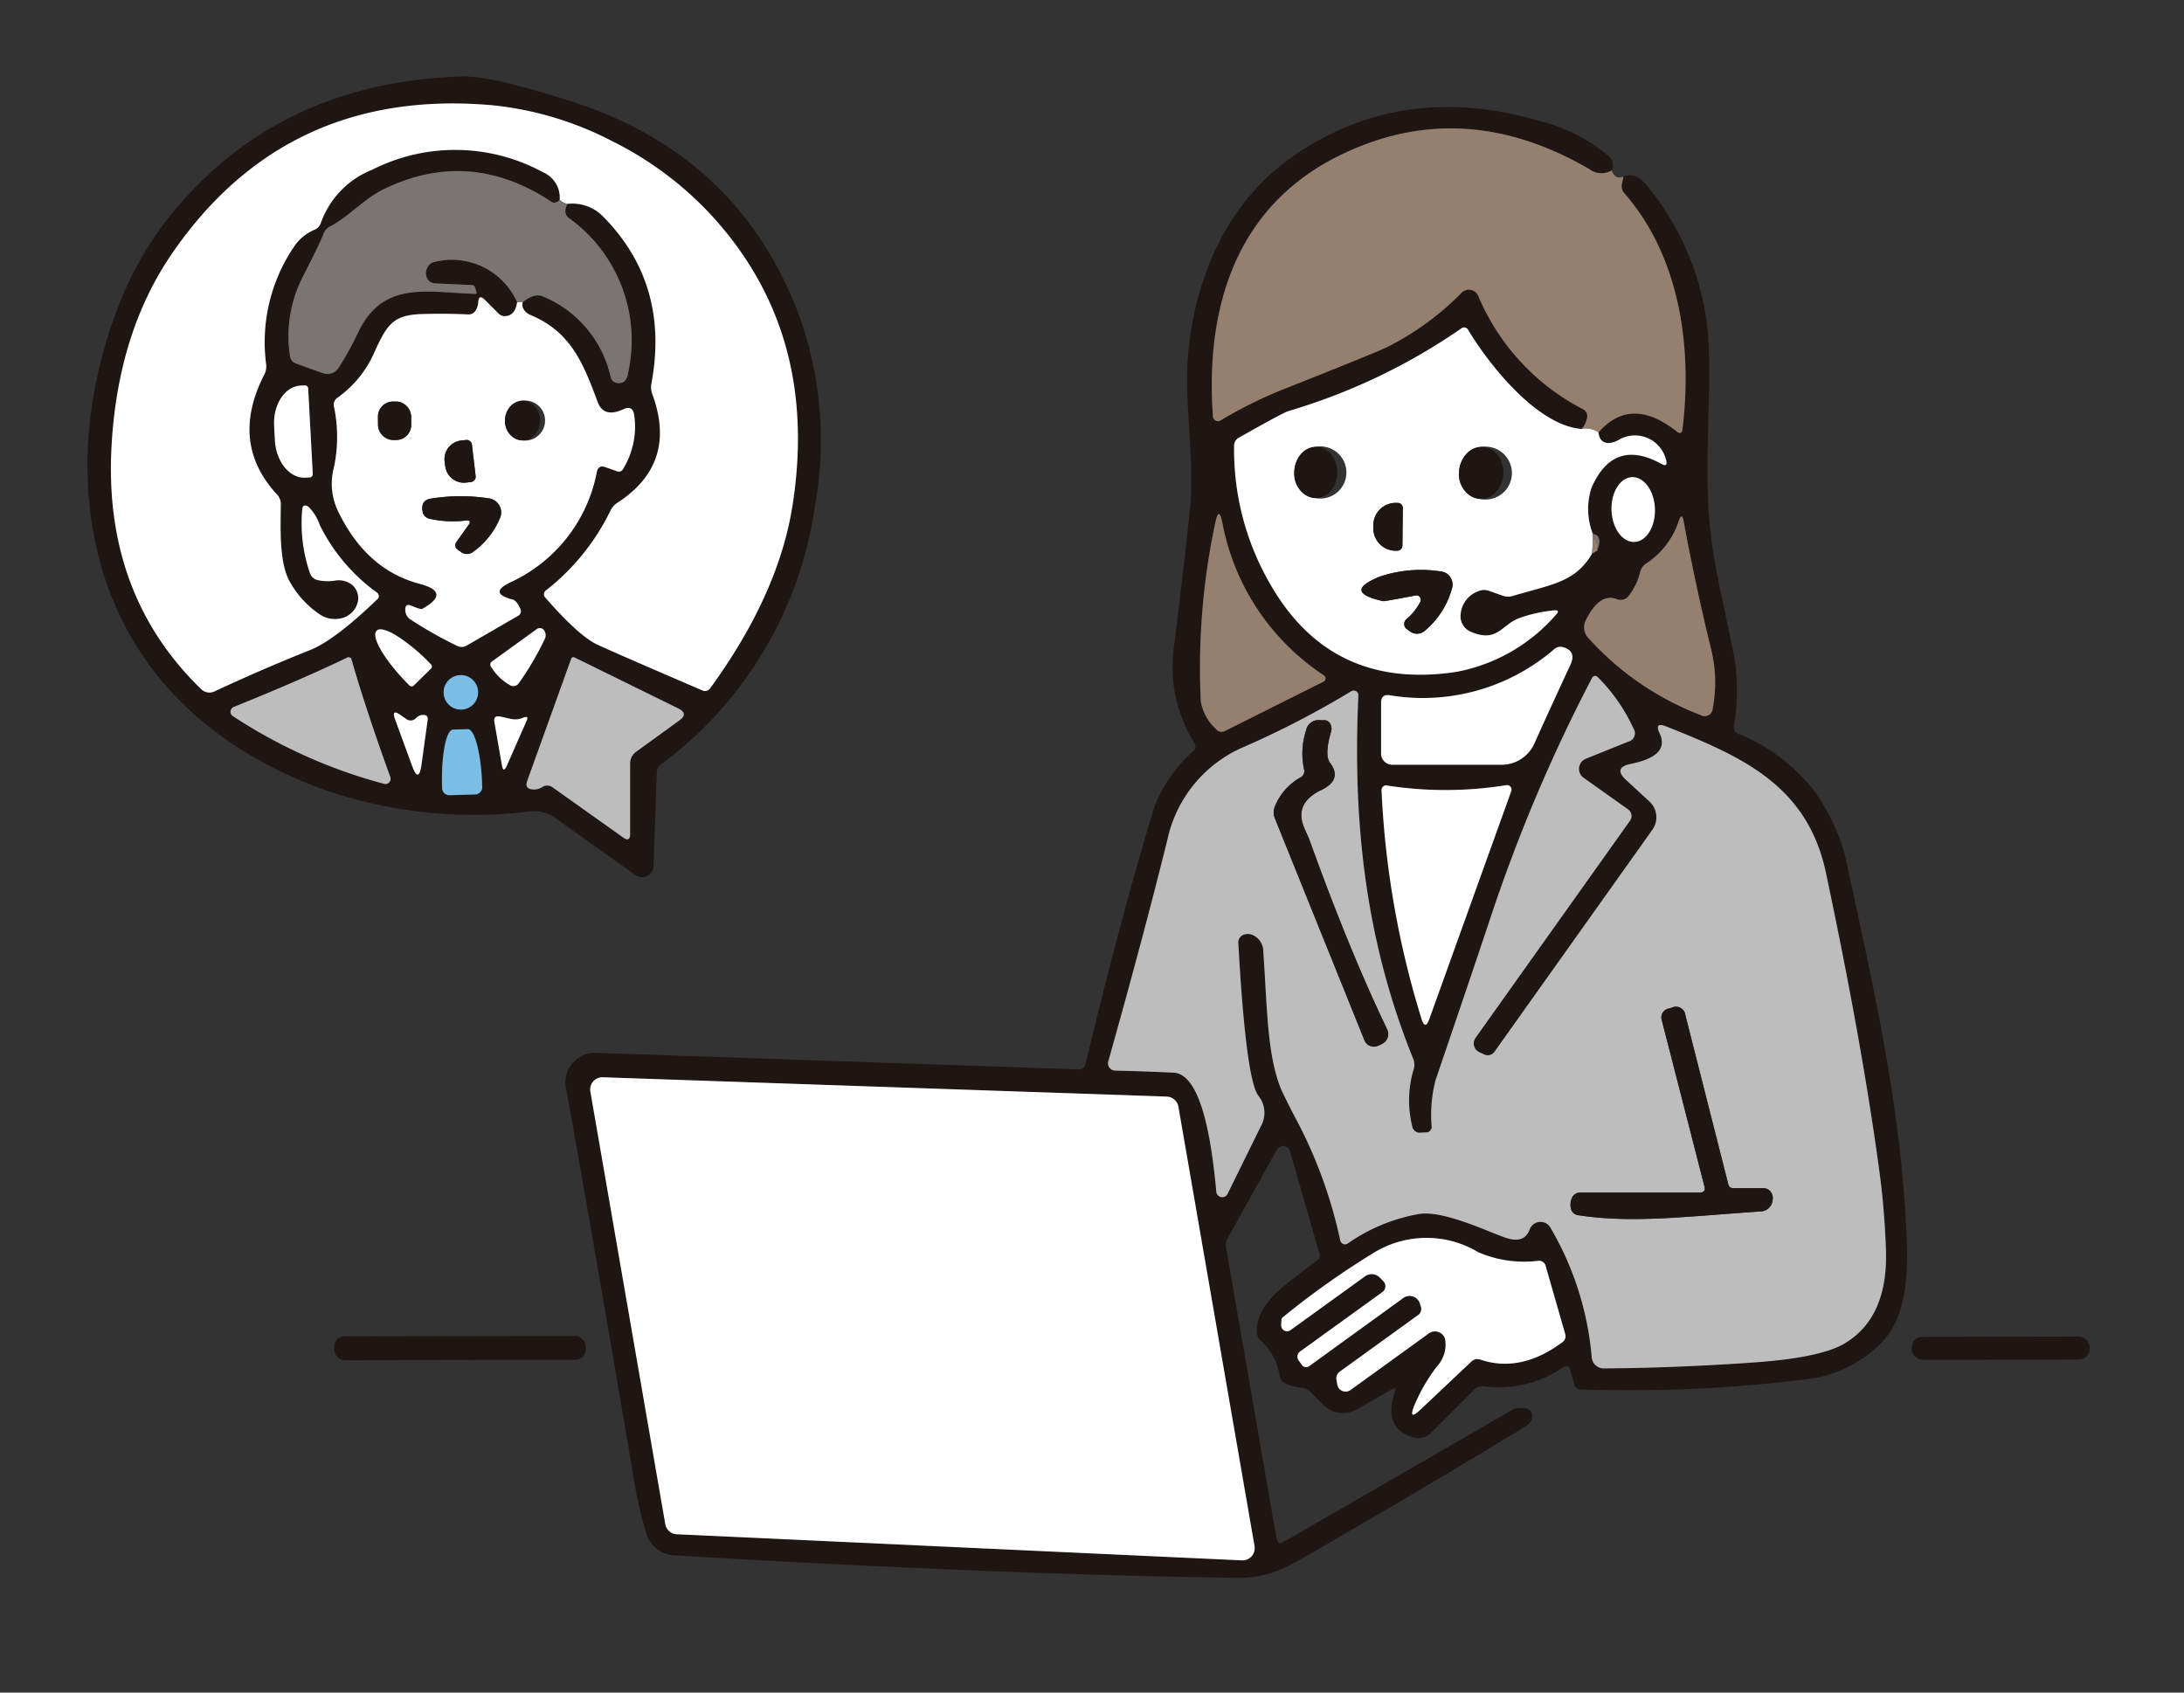 <svg xmlns="http://www.w3.org/2000/svg" width="200" height="155" viewBox="0 0 200 155">
  <rect x="0" y="0" width="200" height="155" fill="#333333" stroke="none"/>
  <g id="グループ_4910" data-name="グループ 4910" transform="translate(-3942 -1003)">
    <rect id="長方形_383" data-name="長方形 383" width="200" height="155" transform="translate(3942 1003)" fill="none"/>
    <g id="グループ_4907" data-name="グループ 4907" transform="translate(3228.913 -1607.877)">
      <path id="パス_576" data-name="パス 576" d="M497.23,108.64l-.3,8.55a1.05,1.05,0,0,1-1.66.82l-7.37-5.25a3.255,3.255,0,0,0-2.2-.58,42.129,42.129,0,0,1-18.7-1.9c-13.83-4.92-22.1-15.48-21.91-30.51a41.1,41.1,0,0,1,2.4-12.65,31.427,31.427,0,0,1,6.38-10.91q9.67-10.83,25.48-11.33,2.72-.09,10.26,2.35Q504.35,52,509.97,65.99a33.531,33.531,0,0,1,1.74,18.25,35.631,35.631,0,0,1-14.08,23.63A.939.939,0,0,0,497.23,108.64Zm-8.89-52.45q-.44.38-.73.18-7.5-4.98-15.36-1.18c-1.83.88-3.3,2.6-4.94,3.42a1.24,1.24,0,0,0-.61.71q-.22.65-1.92,3.97a11.931,11.931,0,0,0-1.14,7.17.817.817,0,0,0,.57.71l2.46.89a1.2,1.2,0,0,0,1.4-.47,26.121,26.121,0,0,0,1.8-3.24c2.31-4.86,6.39-3.68,10.74-3.56q.15.01.11-.14l-.13-.45a.3.3,0,0,0-.28-.22l-3.35-.15a.838.838,0,0,1-.8-.58,1.036,1.036,0,0,1,.06-.86.917.917,0,0,1,.72-.54,6.54,6.54,0,0,1,7.5,3.7q-.16,1.18-1.01,1.27a.818.818,0,0,1-.71-.25l-1.24-1.24q-.55-.55-.6.23a1.58,1.58,0,0,1-.2.69.759.759,0,0,1-.76.42q-1.79-.09-3.99-.04c-2.84.05-3.38.93-4.53,3.45a10.047,10.047,0,0,1-3.38,4.2.774.774,0,0,0-.35.83,13.465,13.465,0,0,1-.01,5.6,5.771,5.771,0,0,0,.38,3.97q2.58,5.37,7.47,6.66,2.96.78.24,2.3-.13.07-1.04-.31-.47-.2-.51.31a1.107,1.107,0,0,0,.04.36.97.97,0,0,0,.43.6A37.893,37.893,0,0,0,478.9,97a.933.933,0,0,0,.95-.02l4.63-2.68a.5.5,0,0,0,.23-.73q-.32-.69-.68-.79-2.23-.57-.28-1.54a14,14,0,0,0,7.99-10.13q.14-.69.79-.45l1.05.37a.424.424,0,0,0,.56-.2,7.358,7.358,0,0,0,1.02-4.95q-.14-.92-.98-.53-1.8.84-2.36-.65c-1.32-3.56-2.46-6.44-6.16-7.98a1.227,1.227,0,0,1-.59-.48.771.771,0,0,1-.11-.69q1.07-.86,1.83-.53a10.437,10.437,0,0,1,6.22,7.39.7.7,0,0,0,.66.55.911.911,0,0,0,.53-.11,1.12,1.12,0,0,0,.4-.79,13.79,13.79,0,0,0-5.42-14.22q-.57-.45-.13-1.29a3.906,3.906,0,0,1,3.25,1.14q6.14,6.19,4.44,15.32a1.8,1.8,0,0,0,.08.95q2.35,6.36-3.18,9.95a1.8,1.8,0,0,0-.65.73,20.819,20.819,0,0,1-5.86,7.27.444.444,0,0,0-.07.73q3.07,3.52,4.79,4.3,2.79,1.26,9.53,4.15a.572.572,0,0,0,.76-.21q6.24-8.58,7.52-16.71,2.5-15.9-7.54-26.7a31.486,31.486,0,0,0-8.94-6.65,30.453,30.453,0,0,0-11.06-3.31q-18.75-1.63-29.2,13.47-5.1,7.36-5.63,18-.66,13.39,8.22,22.01a1.085,1.085,0,0,0,1.23.2q4.27-2,8.69-3.76,2.3-.91,6.17-4.64a.388.388,0,0,0-.03-.67,16.822,16.822,0,0,1-5.2-6.16,4.244,4.244,0,0,0-1.04-1.68q-.54-.33-.57.3a14.014,14.014,0,0,0,.72,5.81.966.966,0,0,0,.69.61,4.338,4.338,0,0,0,1.53.06,1.992,1.992,0,0,1,1.5.28,1.584,1.584,0,0,1,.63,1.75,2,2,0,0,1-1.37,1.377,2.5,2.5,0,0,1-2.08-.317,8.709,8.709,0,0,1-2.73-2.96c-1.01-1.71-.87-4.86-.85-7.13a1.234,1.234,0,0,0-.34-.89q-4.38-4.74-1.17-10.99a1.662,1.662,0,0,0,.17-.93,15.539,15.539,0,0,1,2.53-10.75,4.228,4.228,0,0,1,1.89-1.58,1.052,1.052,0,0,0,.6-.66,8.19,8.19,0,0,1,4.69-4.84,16.82,16.82,0,0,1,15.64.23A2.525,2.525,0,0,1,488.34,56.19Zm-22.61,25.1-.42-7.83a.3.3,0,0,0-.32-.29l-.39.02c-1.439.08-2.518,1.741-2.41,3.71l.07,1.3c.108,1.968,1.361,3.5,2.8,3.42l.39-.02A.3.3,0,0,0,465.73,81.29Zm9.25,19.36,1.57-1.54a.28.28,0,0,0,0-.4l-.13-.13a16.915,16.915,0,0,0-3.021-2.491c-.908-.554-1.563-.719-1.819-.459l-.01.02c-.537.533.752,2.712,2.88,4.87l.13.13a.28.28,0,0,0,.4,0Zm11.95-4.17a.8.8,0,0,0-.01-.87.465.465,0,0,0-.311-.206.485.485,0,0,0-.369.086l-4.07,2.94a.352.352,0,0,0-.08.56,4.754,4.754,0,0,0,1.73,1.65.6.6,0,0,0,.79-.22A26.1,26.1,0,0,0,486.93,96.48Zm-21.85,10.63a42.028,42.028,0,0,0,7.19,2.55.463.463,0,0,0,.461-.139.487.487,0,0,0,.1-.481q-2.26-6.26-3.55-10.76-.03-.11-.04-.11a.378.378,0,0,0-.12-.08.287.287,0,0,0-.13-.03q-.01-.01-.11.04-4.22,2.03-10.39,4.52a.487.487,0,0,0-.289.386.463.463,0,0,0,.189.434A42.088,42.088,0,0,0,465.08,107.11ZM487.72,110l6.43,4.57q.64.46.64-.32V107.8a1.321,1.321,0,0,1,.55-1.08l3.96-2.87q.86-.62-.09-1.09l-9.48-4.66q-.26-.13-.35.14l-4.01,11.14q-.27.75.53.79a1.368,1.368,0,0,0,.82-.2A.83.83,0,0,1,487.72,110Zm-6.85-8.72a1.58,1.58,0,1,0-1.58,1.58,1.58,1.58,0,0,0,1.58-1.58Zm-6.57,2.45-.52-.36q-.88-.63-.51.39l1.54,4.21q.63,1.73.88-.1l.56-4.06q.06-.48-.42-.46a.9.9,0,0,0-.66.3.66.66,0,0,1-.87.08Zm10.73-.14c-.8.34-1.15.09-2.15-.1q-.63-.12-.52.51l.69,3.96q.13.75.44.06l1.82-4.13Q485.54,103.38,485.03,103.59Zm-6.77,7.11,2.34-.07a.67.67,0,0,0,.65-.69l-.01-.14c-.085-2.858-.671-5.161-1.31-5.15l-1.36.04c-.638.033-1.085,2.365-1,5.22v.14a.67.67,0,0,0,.69.65Z" transform="translate(276 2573)" fill="#1f1613"/>
      <path id="パス_579" data-name="パス 579" d="M489.05,56.55a1.523,1.523,0,0,1-.71-.36,2.525,2.525,0,0,0-1.53-2.54,16.82,16.82,0,0,0-15.64-.23,8.19,8.19,0,0,0-4.69,4.84,1.052,1.052,0,0,1-.6.66,4.228,4.228,0,0,0-1.89,1.58,15.539,15.539,0,0,0-2.53,10.75,1.662,1.662,0,0,1-.17.93q-3.21,6.25,1.17,10.99a1.234,1.234,0,0,1,.34.89c-.02,2.27-.16,5.42.85,7.13a8.709,8.709,0,0,0,2.73,2.96,2.5,2.5,0,0,0,2.08.317,2,2,0,0,0,1.37-1.377,1.584,1.584,0,0,0-.63-1.75,1.992,1.992,0,0,0-1.5-.28,4.338,4.338,0,0,1-1.53-.06.966.966,0,0,1-.69-.61,14.014,14.014,0,0,1-.72-5.81q.03-.63.57-.3a4.244,4.244,0,0,1,1.04,1.68,16.822,16.822,0,0,0,5.2,6.16.388.388,0,0,1,.03.67q-3.87,3.73-6.17,4.64-4.42,1.76-8.69,3.76a1.085,1.085,0,0,1-1.23-.2q-8.88-8.62-8.22-22.01.53-10.64,5.63-18,10.45-15.1,29.2-13.47a30.453,30.453,0,0,1,11.06,3.31,31.486,31.486,0,0,1,8.94,6.65q10.04,10.8,7.54,26.7-1.28,8.13-7.52,16.71a.572.572,0,0,1-.76.21q-6.74-2.89-9.53-4.15-1.72-.78-4.79-4.3a.444.444,0,0,1,.07-.73,20.819,20.819,0,0,0,5.86-7.27,1.8,1.8,0,0,1,.65-.73q5.53-3.59,3.18-9.95a1.8,1.8,0,0,1-.08-.95q1.7-9.13-4.44-15.32A3.906,3.906,0,0,0,489.05,56.55Z" transform="translate(276 2573)" fill="#fff"/>
      <path id="パス_580" data-name="パス 580" d="M584.67,53.48a1.8,1.8,0,0,1-2.03-.11q-11.42-6.65-22.46-1.46c-9.81,4.6-12.74,13.94-12.02,24.11a.46.46,0,0,0,.7.36,39.4,39.4,0,0,1,5.82-2.88q8.59-3.41,9.48-3.86a25.889,25.889,0,0,0,6.78-4.96.93.93,0,0,1,1.51.28,20.722,20.722,0,0,0,9.58,10.38.707.707,0,0,1,.4.76,2.195,2.195,0,0,1-.5,1.06c-4.05-.3-8.45-5.84-10.38-9.04a.419.419,0,0,0-.68-.14,55.271,55.271,0,0,1-15.79,7.54q-.54.17-4.53,2.43a.839.839,0,0,0-.45.76,24.522,24.522,0,0,0,3.39,12.8q5.6,9.63,16.99,7.89a15.95,15.95,0,0,0,9.13-5.27q.36-.39-.17-.36a12.9,12.9,0,0,0-3.16.69c-1.66.55-2.05,2.35-4.53,1.26a1.53,1.53,0,0,1-.91-1.53,2.457,2.457,0,0,1,1.59-2.16,1.336,1.336,0,0,1,1.05-.03l1.19.42a1.5,1.5,0,0,0,.95.03c3.61-1.07,5.73-1.25,7.27-3.89l.46-.25q.54-1.41-.4-1.54a6.3,6.3,0,0,1-.13-4.2q2.02-4.66,6.45-2.19.52.28.41-.29a2.933,2.933,0,0,0-4.29-1.97,2.106,2.106,0,0,1-1.06.33q-.77-.07-.86-.97,2.96-3.41,7.16-.09.46.36.53-.22c.9-7.35-.18-15.71-5.31-21.58a.97.97,0,0,1-.23-.89l.13-.65q1.14-.5,2.26.94a24.981,24.981,0,0,1,5.4,12.63c.57,4.96-.3,11.66.2,17.77a50.024,50.024,0,0,0,.96,6.26q1.18,5.57,1.38,6.69a19.122,19.122,0,0,1-.08,6.02.6.6,0,0,0,.4.71,16.785,16.785,0,0,1,6.86,5.11,18.088,18.088,0,0,1,3.25,7.59c2.63,12.09,4.83,22.07,5.31,33.48.13,3.19.01,7.13-2.18,9.44a11.331,11.331,0,0,1-6.65,3.45,131.214,131.214,0,0,1-21,.98.569.569,0,0,1-.6-.45l-.38-1.32q-.16-.57-.66-.24a10.533,10.533,0,0,1-7.24,1.73,1.047,1.047,0,0,0-.92.31l-3.95,3.95a1.615,1.615,0,0,1-1.61.41q-2.81-.82-1.67-4.2.16-.47-.27-.22l-3.22,1.86a2.54,2.54,0,0,1-3.06-.4l-1.15-1.16a1.483,1.483,0,0,0-.87-.43,4.656,4.656,0,0,1-1.47-.39,1.1,1.1,0,0,1-.54-.79,5.406,5.406,0,0,0-1.72-3.14,1.155,1.155,0,0,1-.36-.88c.08-2.81,2.95-4.41,5.58-6.51a.5.5,0,0,0,.17-.55l-2.71-9.41a.65.65,0,0,0-1.19-.13l-4.55,8.19a1.067,1.067,0,0,0-.12.7l4.63,26.69q.11.66.69.32l20.96-12.1a1.085,1.085,0,0,1,.31-.11q1.52-.22,1.45.75a1.024,1.024,0,0,1-.51.84q-8.29,5.08-19.58,11.6c-2.66,1.53-4.09,2.38-7.15,2.33q-22.03-.32-51.15-2.05a2.829,2.829,0,0,1-2.72-2,41.089,41.089,0,0,1-1.28-5.8q-4.33-25.43-6.09-35.03a2.71,2.71,0,0,1,2.76-3.2l44.15,1.52a.611.611,0,0,0,.68-.52q3.16-13.18,6.28-23.48a13.308,13.308,0,0,1,3.58-5.15.547.547,0,0,0,.08-.77,13.236,13.236,0,0,1-1.8-9.15q.98-7.94,1.42-12.29c.44-4.39-.51-9.46-.2-13.67.53-7.34,3.56-14.46,9.83-18.73q9.99-6.79,22.57-3.04a15.381,15.381,0,0,1,6.22,3.23A1.116,1.116,0,0,1,584.67,53.48Zm2.084,34.028c1.1-.038,1.942-1.4,1.885-3.038s-.994-2.937-2.093-2.9-1.942,1.4-1.885,3.037.994,2.937,2.093,2.9ZM548.36,85.83a63.837,63.837,0,0,0-1.31,16.27,4.453,4.453,0,0,0,1.4,2.55.647.647,0,0,0,.85.15l8.99-4.5a.33.33,0,0,0,.04-.57,21.482,21.482,0,0,1-9.29-13.9Q548.71,84.08,548.36,85.83Zm36.77,6.91q-1.58-.59-2.84,1.97a1.405,1.405,0,0,0,.22,1.56,26.608,26.608,0,0,0,10.29,7.08.74.74,0,0,0,1.13-.6,12.6,12.6,0,0,0-.13-5.34q-1.43-5.84-2.54-11.83-.15-.79-.43-.03a7.4,7.4,0,0,1-2.93,3.89,1.339,1.339,0,0,0-.61.79,5.619,5.619,0,0,1-1.09,2.26A.943.943,0,0,1,585.13,92.74Zm-5.73,4.6a18.42,18.42,0,0,1-15.03,4.21q-.81-.14-.81.69v4.65a1.02,1.02,0,0,0,1.02,1.02H574.6a3.28,3.28,0,0,0,2.99-1.931q1.609-3.579,3.31-7.229.57-1.23-.65-1.6A.846.846,0,0,0,579.4,97.34Zm-12.99,43.67a9.888,9.888,0,0,1,.14-5.24,1.382,1.382,0,0,0-.05-.94c-4.37-10.79-5.56-21.69-5.02-33.27a.413.413,0,0,0-.205-.384.437.437,0,0,0-.445,0,83.852,83.852,0,0,1-9.79,5.08,11.977,11.977,0,0,0-7.04,8.48q-2.16,8.74-5.42,20.33a.67.67,0,0,0,.63.85q2.66.06,5.35.19,2.94.15,3.91,10.91a.558.558,0,0,0,.439.482.533.533,0,0,0,.581-.272l3.04-6.18a2.488,2.488,0,0,0-.2-2.82q-1.14-1.45-1.84-13.91a.773.773,0,0,1,.73-.9.963.963,0,0,1,.5.05,1.625,1.625,0,0,1,1.05,1.49c.36,5.11.34,9.32,1.56,12.48q.21.54,1.24,2.54a42.813,42.813,0,0,1,4.25,11.48.457.457,0,0,0,.27.335.434.434,0,0,0,.42-.045,16.3,16.3,0,0,1,6.47-2.69c2.25-.41,6.48,1.67,8.03,2.18q1.67.55,2.15-.77a1.067,1.067,0,0,1,.9-.693,1.043,1.043,0,0,1,1,.513,28.141,28.141,0,0,1,3.79,11.89,1.1,1.1,0,0,0,1.11,1.01q6.67-.04,13.83-.55,6.01-.43,8.21-1.73,4.03-2.4,3.79-8.67-.14-3.7-.58-6.96-1.58-11.76-4.92-27.5c-1.71-8.03-7.74-10.64-14.63-13.38q-1.1-.44-.59.64.97,2.06-2.63,2.79-1.67.34-.45,1.47l2.15,1.98a1.97,1.97,0,0,1,.26,2.59L573.94,134.2a.75.75,0,0,1-.94.24l-.47-.22a.88.88,0,0,1-.32-1.3l14.14-19.88a.745.745,0,0,0-.17-1.04l-4.08-2.9a1,1,0,0,1,.21-1.74l3.87-1.56a.793.793,0,0,0,.48-1.23,15.887,15.887,0,0,0-3.29-4.71.294.294,0,0,0-.256-.08.316.316,0,0,0-.224.16,147.817,147.817,0,0,0-9.34,22.07q-1.52,4.57-5.01,14.81a12.823,12.823,0,0,0-.35,4.19.51.51,0,0,1-.53.57l-.45.02A.7.7,0,0,1,566.41,141.01Zm1.57-9.82,7.5-20.86a.41.41,0,0,0-.45-.55,34.881,34.881,0,0,1-10.95.03.4.4,0,0,0-.34.1.426.426,0,0,0-.14.332,83.334,83.334,0,0,0,3.66,20.93Q567.6,132.26,567.98,131.19Zm-69.97,46.26a1.12,1.12,0,0,0,1.05.93l51.76,2.39a1.12,1.12,0,0,0,1.15-1.31L545,139.23a1.12,1.12,0,0,0-1.07-.93l-51.64-1.77a1.12,1.12,0,0,0-1.14,1.31Zm65.75-22.25a.645.645,0,0,1,.193.515.666.666,0,0,1-.273.485l-7.46,5.39a.6.6,0,0,0-.15.95l.24.34a.475.475,0,0,0,.66.11l8.63-6.25a.974.974,0,0,1,.893-.13,1,1,0,0,1,.627.66l.08.26a.672.672,0,0,1-.27.79l-7.16,5.17a.74.74,0,0,0-.3.73l.08.46a.77.77,0,0,0,1.21.49l7.17-5.18a.96.96,0,0,1,1.5.55,2.944,2.944,0,0,1-.72,2.43,15.8,15.8,0,0,0-2.11,3.63q-.57,1.43.53.4l4.66-4.4a.81.81,0,0,1,.85-.22q3.68,1.25,7.5-1.57a.671.671,0,0,0,.27-.8l-1.77-6.17a.63.63,0,0,0-.71-.5,10.539,10.539,0,0,1-5.47-.79,9.226,9.226,0,0,0-9.74.16,74.573,74.573,0,0,0-8.16,5.8.365.365,0,0,0-.13.26l-.02.46a.54.54,0,0,0,.85.46l6.83-4.93a1.035,1.035,0,0,1,1.34.1Z" transform="translate(276 2573)" fill="#1f1613"/>
      <path id="パス_581" data-name="パス 581" d="M584.67,53.48q.32.88,1.08.57l-.13.65a.97.97,0,0,0,.23.89c5.13,5.87,6.21,14.23,5.31,21.58q-.07.58-.53.22-4.2-3.32-7.16.09a2.027,2.027,0,0,0-1.54-.32,2.195,2.195,0,0,0,.5-1.06.707.707,0,0,0-.4-.76,20.722,20.722,0,0,1-9.58-10.38.93.93,0,0,0-1.51-.28,25.889,25.889,0,0,1-6.78,4.96q-.89.45-9.48,3.86a39.391,39.391,0,0,0-5.82,2.88.46.46,0,0,1-.7-.36c-.72-10.17,2.21-19.51,12.02-24.11q11.04-5.19,22.46,1.46A1.8,1.8,0,0,0,584.67,53.48Z" transform="translate(276 2573)" fill="#957f6e"/>
      <path id="パス_582" data-name="パス 582" d="M488.34,56.19a1.523,1.523,0,0,0,.71.36q-.44.84.13,1.29a13.79,13.79,0,0,1,5.42,14.22,1.12,1.12,0,0,1-.4.79.911.911,0,0,1-.53.11.7.7,0,0,1-.66-.55,10.437,10.437,0,0,0-6.22-7.39q-.76-.33-1.83.53h-.52a6.54,6.54,0,0,0-7.5-3.7.917.917,0,0,0-.72.54,1.036,1.036,0,0,0-.06.86.838.838,0,0,0,.8.58l3.35.15a.3.3,0,0,1,.28.22l.13.45q.04.15-.11.14c-4.35-.12-8.43-1.3-10.74,3.56a26.119,26.119,0,0,1-1.8,3.24,1.2,1.2,0,0,1-1.4.47l-2.46-.89a.817.817,0,0,1-.57-.71,11.931,11.931,0,0,1,1.14-7.17q1.7-3.32,1.92-3.97a1.24,1.24,0,0,1,.61-.71c1.64-.82,3.11-2.54,4.94-3.42q7.86-3.8,15.36,1.18Q487.9,56.57,488.34,56.19Z" transform="translate(276 2573)" fill="#7a7473"/>
      <path id="パス_592" data-name="パス 592" d="M484.44,65.55h.52a.771.771,0,0,0,.11.69,1.227,1.227,0,0,0,.59.48c3.7,1.54,4.84,4.42,6.16,7.98q.56,1.49,2.36.65.84-.39.98.53a7.358,7.358,0,0,1-1.02,4.95.424.424,0,0,1-.56.2l-1.05-.37q-.65-.24-.79.45a14,14,0,0,1-7.99,10.13q-1.95.97.28,1.54.36.1.68.79a.5.5,0,0,1-.23.73l-4.63,2.68a.933.933,0,0,1-.95.02,37.893,37.893,0,0,1-4.23-2.4.97.97,0,0,1-.43-.6,1.107,1.107,0,0,1-.04-.36q.04-.51.51-.31.91.38,1.04.31,2.72-1.52-.24-2.3-4.89-1.29-7.47-6.66a5.771,5.771,0,0,1-.38-3.97,13.465,13.465,0,0,0,.01-5.6.774.774,0,0,1,.35-.83,10.047,10.047,0,0,0,3.38-4.2c1.15-2.52,1.69-3.4,4.53-3.45q2.2-.05,3.99.04a.759.759,0,0,0,.76-.42,1.58,1.58,0,0,0,.2-.69q.05-.78.6-.23l1.24,1.24a.818.818,0,0,0,.71.25Q484.28,66.73,484.44,65.55Zm-9.7,10.467a1.38,1.38,0,0,0-1.392-1.368l-.28,0a1.38,1.38,0,0,0-1.368,1.392l.007.76a1.38,1.38,0,0,0,1.392,1.368l.28,0a1.38,1.38,0,0,0,1.368-1.392Zm10.194,2.193a1.834,1.834,0,1,0-1.6-1.828,1.725,1.725,0,0,0,1.6,1.828Zm-4.29,3.26-.34-2.88a.49.49,0,0,0-.54-.42l-.45.05a1.725,1.725,0,0,0-1.151.639,1.705,1.705,0,0,0-.359,1.261l.06.45a1.715,1.715,0,0,0,1.9,1.5l.45-.05a.49.49,0,0,0,.43-.55Zm-.65,4.49-1.12,1.57a.485.485,0,0,0,.12.67l.29.21a.917.917,0,0,0,1.07.05,7.217,7.217,0,0,0,2.48-3.05,1.3,1.3,0,0,0-.96-1.89,17.014,17.014,0,0,0-5.33.02q-.93.15-.76,1.14a.8.8,0,0,0,.6.69,9.551,9.551,0,0,0,3.38.17Q480.32,85.5,479.99,85.96Z" transform="translate(276 2573)" fill="#fff"/>
      <path id="パス_594" data-name="パス 594" d="M581.93,77.16a2.027,2.027,0,0,1,1.54.32q.09.9.86.97a2.106,2.106,0,0,0,1.06-.33,2.933,2.933,0,0,1,4.29,1.97q.11.57-.41.29-4.43-2.47-6.45,2.19a6.3,6.3,0,0,0,.13,4.2l.01.43-.07,1.36c-1.54,2.64-3.66,2.82-7.27,3.89a1.5,1.5,0,0,1-.95-.03L573.48,92a1.336,1.336,0,0,0-1.05.03,2.457,2.457,0,0,0-1.59,2.16,1.53,1.53,0,0,0,.91,1.53c2.48,1.09,2.87-.71,4.53-1.26a12.9,12.9,0,0,1,3.16-.69q.53-.03.17.36a15.95,15.95,0,0,1-9.13,5.27q-11.39,1.74-16.99-7.89a24.522,24.522,0,0,1-3.39-12.8.839.839,0,0,1,.45-.76q3.99-2.26,4.53-2.43a55.271,55.271,0,0,0,15.79-7.54.419.419,0,0,1,.68.14C573.48,71.32,577.88,76.86,581.93,77.16Zm-24.375,6.33a2.387,2.387,0,1,0-1.945-2.371,2.185,2.185,0,0,0,1.945,2.371Zm15.045.077a2.422,2.422,0,1,0-1.9-2.5,2.232,2.232,0,0,0,1.9,2.5ZM565.51,87.85l.04-3.44a.47.47,0,0,0-.46-.48h-.17a2.045,2.045,0,0,0-2.07,2.02v.28a2.045,2.045,0,0,0,2.01,2.08h.17a.47.47,0,0,0,.48-.46ZM567.15,93a5.425,5.425,0,0,1-1.28,1.6.554.554,0,0,0-.193.453.576.576,0,0,0,.243.437l.25.18a1.081,1.081,0,0,0,1.4-.03,7.726,7.726,0,0,0,2.48-3.86,1.216,1.216,0,0,0-.138-1.031,1.194,1.194,0,0,0-.882-.539,11.8,11.8,0,0,0-5.58.47q-3.51,1.41.31,2.25.12.02,2.96-.52a.393.393,0,0,1,.4.155.417.417,0,0,1,.033.435Z" transform="translate(276 2573)" fill="#fff"/>
      <path id="パス_600" data-name="パス 600" d="M465.73,81.29a.3.3,0,0,1-.28.31l-.39.02c-1.439.079-2.692-1.452-2.8-3.42l-.07-1.3c-.108-1.969.971-3.63,2.41-3.71l.39-.02a.3.3,0,0,1,.32.29Z" transform="translate(276 2573)" fill="#fff"/>
      <rect id="長方形_335" data-name="長方形 335" width="3.04" height="3.52" rx="1.38" transform="translate(747.685 2647.663) rotate(-0.5)" fill="#1f1613"/>
      <ellipse id="楕円形_39" data-name="楕円形 39" cx="1.82" cy="1.61" rx="1.82" ry="1.61" transform="matrix(-0.005, 1, -1, -0.005, 762.56, 2647.578)" fill="#1f1613"/>
      <path id="パス_603" data-name="パス 603" d="M480.64,81.47a.49.49,0,0,1-.43.55l-.45.05a1.715,1.715,0,0,1-1.9-1.5l-.06-.45a1.705,1.705,0,0,1,.359-1.261,1.725,1.725,0,0,1,1.151-.639l.45-.05a.49.49,0,0,1,.54.42Z" transform="translate(276 2573)" fill="#1f1613"/>
      <ellipse id="楕円形_42" data-name="楕円形 42" cx="2.35" cy="1.97" rx="2.35" ry="1.97" transform="matrix(-0.01, 1, -1, -0.01, 835.575, 2651.811)" fill="#1f1613"/>
      <ellipse id="楕円形_43" data-name="楕円形 43" cx="2.39" cy="2.03" rx="2.39" ry="2.03" transform="translate(850.886 2651.903) rotate(93.1)" fill="#1f1613"/>
      <ellipse id="楕円形_44" data-name="楕円形 44" cx="2.97" cy="1.99" rx="2.97" ry="1.99" transform="translate(864.535 2654.502) rotate(88)" fill="#fff"/>
      <path id="パス_605" data-name="パス 605" d="M479.76,85.54a9.551,9.551,0,0,1-3.38-.17.8.8,0,0,1-.6-.69q-.17-.99.76-1.14a17.015,17.015,0,0,1,5.33-.02,1.3,1.3,0,0,1,.96,1.89,7.217,7.217,0,0,1-2.48,3.05.917.917,0,0,1-1.07-.05l-.29-.21a.485.485,0,0,1-.12-.67l1.12-1.57Q480.32,85.5,479.76,85.54Z" transform="translate(276 2573)" fill="#1f1613"/>
      <path id="パス_606" data-name="パス 606" d="M565.51,87.85a.47.47,0,0,1-.48.46h-.17a2.045,2.045,0,0,1-2.01-2.08v-.28a2.045,2.045,0,0,1,2.07-2.02h.17a.47.47,0,0,1,.46.48Z" transform="translate(276 2573)" fill="#1f1613"/>
      <path id="パス_609" data-name="パス 609" d="M548.36,85.83q.35-1.75.68,0a21.482,21.482,0,0,0,9.29,13.9.33.33,0,0,1-.04.57l-8.99,4.5a.647.647,0,0,1-.85-.15,4.453,4.453,0,0,1-1.4-2.55A63.837,63.837,0,0,1,548.36,85.83Z" transform="translate(276 2573)" fill="#957f6e"/>
      <path id="パス_610" data-name="パス 610" d="M586.2,92.49a5.619,5.619,0,0,0,1.09-2.26,1.339,1.339,0,0,1,.61-.79,7.4,7.4,0,0,0,2.93-3.89q.28-.76.43.03,1.11,5.99,2.54,11.83a12.6,12.6,0,0,1,.13,5.34.74.74,0,0,1-1.13.6,26.608,26.608,0,0,1-10.29-7.08,1.405,1.405,0,0,1-.22-1.56q1.26-2.56,2.84-1.97A.943.943,0,0,0,586.2,92.49Z" transform="translate(276 2573)" fill="#957f6e"/>
      <path id="パス_612" data-name="パス 612" d="M583.35,88.31q0-1.14-.39-1.11l-.01-.43Q583.89,86.9,583.35,88.31Z" transform="translate(276 2573)" fill="#7a7473"/>
      <path id="パス_613" data-name="パス 613" d="M583.35,88.31l-.46.25.07-1.36Q583.35,87.17,583.35,88.31Z" transform="translate(276 2573)" fill="#957f6e"/>
      <path id="パス_615" data-name="パス 615" d="M567.15,93a.417.417,0,0,0-.033-.435.393.393,0,0,0-.4-.155q-2.84.54-2.96.52-3.82-.84-.31-2.25a11.8,11.8,0,0,1,5.58-.47,1.194,1.194,0,0,1,.882.539,1.216,1.216,0,0,1,.138,1.031,7.726,7.726,0,0,1-2.48,3.86,1.081,1.081,0,0,1-1.4.03l-.25-.18a.576.576,0,0,1-.243-.437.554.554,0,0,1,.193-.453A5.425,5.425,0,0,0,567.15,93Z" transform="translate(276 2573)" fill="#1f1613"/>
      <path id="パス_618" data-name="パス 618" d="M474.98,100.65a.28.28,0,0,1-.4,0l-.13-.13c-2.127-2.157-3.417-4.337-2.88-4.87l.01-.02c.256-.26.911-.094,1.819.459a16.916,16.916,0,0,1,3.021,2.491l.13.13a.28.28,0,0,1,0,.4Z" transform="translate(276 2573)" fill="#fff"/>
      <path id="パス_619" data-name="パス 619" d="M486.93,96.48a26.1,26.1,0,0,1-2.32,3.94.6.6,0,0,1-.79.22,4.754,4.754,0,0,1-1.73-1.65.352.352,0,0,1,.08-.56l4.07-2.94a.486.486,0,0,1,.369-.086.465.465,0,0,1,.311.206A.8.8,0,0,1,486.93,96.48Z" transform="translate(276 2573)" fill="#fff"/>
      <path id="パス_620" data-name="パス 620" d="M564.37,101.55a18.42,18.42,0,0,0,15.03-4.21.846.846,0,0,1,.85-.19q1.22.37.65,1.6-1.7,3.65-3.31,7.23a3.28,3.28,0,0,1-2.99,1.93H564.58a1.02,1.02,0,0,1-1.02-1.02v-4.65Q563.56,101.41,564.37,101.55Z" transform="translate(276 2573)" fill="#fff"/>
      <path id="パス_621" data-name="パス 621" d="M469.12,98.09a.378.378,0,0,1,.12.08q.01,0,.04.11,1.29,4.5,3.55,10.76a.487.487,0,0,1-.1.481.463.463,0,0,1-.461.139,47.46,47.46,0,0,1-13.88-6.22.463.463,0,0,1-.189-.434.487.487,0,0,1,.289-.386q6.17-2.49,10.39-4.52.1-.05.11-.04A.287.287,0,0,1,469.12,98.09Z" transform="translate(276 2573)" fill="#bdbdbd"/>
      <path id="パス_622" data-name="パス 622" d="M486.72,109.97a1.368,1.368,0,0,1-.82.2q-.8-.04-.53-.79l4.01-11.14q.09-.27.35-.14l9.48,4.66q.95.47.09,1.09l-3.96,2.87a1.321,1.321,0,0,0-.55,1.08v6.45q0,.78-.64.32L487.72,110A.83.83,0,0,0,486.72,109.97Z" transform="translate(276 2573)" fill="#bdbdbd"/>
      <circle id="楕円形_46" data-name="楕円形 46" cx="1.58" cy="1.58" r="1.58" transform="translate(753.71 2672.7)" fill="#7abee6"/>
      <path id="パス_623" data-name="パス 623" d="M567.21,141.6l.45-.02a.51.51,0,0,0,.53-.57,12.823,12.823,0,0,1,.35-4.19q3.49-10.24,5.01-14.81a147.817,147.817,0,0,1,9.34-22.07.316.316,0,0,1,.224-.16.294.294,0,0,1,.256.08,15.887,15.887,0,0,1,3.29,4.71.793.793,0,0,1-.48,1.23l-3.87,1.56a1,1,0,0,0-.21,1.74l4.08,2.9a.745.745,0,0,1,.17,1.04l-14.14,19.88a.88.88,0,0,0,.32,1.3l.47.22a.75.75,0,0,0,.94-.24l14.46-20.33a1.97,1.97,0,0,0-.26-2.59l-2.15-1.98q-1.22-1.13.45-1.47,3.6-.73,2.63-2.79-.51-1.08.59-.64c6.89,2.74,12.92,5.35,14.63,13.38q3.34,15.74,4.92,27.5.44,3.26.58,6.96.24,6.27-3.79,8.67-2.2,1.3-8.21,1.73-7.16.51-13.83.55a1.1,1.1,0,0,1-1.11-1.01,28.14,28.14,0,0,0-3.79-11.89,1.043,1.043,0,0,0-1-.513,1.067,1.067,0,0,0-.9.693q-.48,1.32-2.15.77c-1.55-.51-5.78-2.59-8.03-2.18a16.3,16.3,0,0,0-6.47,2.69.434.434,0,0,1-.42.045.457.457,0,0,1-.27-.335,42.813,42.813,0,0,0-4.25-11.48q-1.03-2-1.24-2.54c-1.22-3.16-1.2-7.37-1.56-12.48a1.625,1.625,0,0,0-1.05-1.49.963.963,0,0,0-.5-.05.773.773,0,0,0-.73.9q.7,12.46,1.84,13.91a2.488,2.488,0,0,1,.2,2.82l-3.04,6.18a.533.533,0,0,1-.581.272.558.558,0,0,1-.439-.482q-.97-10.76-3.91-10.91-2.69-.13-5.35-.19a.67.67,0,0,1-.63-.85q3.26-11.59,5.42-20.33a11.977,11.977,0,0,1,7.04-8.48,83.849,83.849,0,0,0,9.79-5.08.437.437,0,0,1,.445,0,.413.413,0,0,1,.205.384c-.54,11.58.65,22.48,5.02,33.27a1.382,1.382,0,0,1,.05.94,9.888,9.888,0,0,0-.14,5.24A.7.7,0,0,0,567.21,141.6Zm-11.03-32.53a5.312,5.312,0,0,0-2.36,2.7,1.39,1.39,0,0,0,.02,1.06l8.2,20.32a.92.92,0,0,0,1.22.5,2.922,2.922,0,0,0,.35-.16,1,1,0,0,0,.48-1.4q-3.45-7.19-7.11-17.35-.04-.1-.43-.98-1.02-2.32,1.54-3.54,1.95-.94.8-2.48-.54-.72.09-2.86a.924.924,0,0,0-.1-.758.622.622,0,0,0-.6-.292,1.874,1.874,0,0,1-.28,0,1.159,1.159,0,0,0-1.3.91,6.84,6.84,0,0,0-.2,3.56A.65.65,0,0,1,556.18,109.07Zm36.55,38.02H581.82a.8.8,0,0,0-.78.49,1.535,1.535,0,0,0-.1.96.785.785,0,0,0,.65.62c4.98.76,9.89.12,16.65-.34a1.149,1.149,0,0,0,1.18-1.11.824.824,0,0,0-.04-.41.833.833,0,0,0-.86-.61h-2.69a.456.456,0,0,1-.48-.38l-3.92-15.45a.866.866,0,0,0-1.23-.71l-.38.11a.815.815,0,0,0-.57.98l3.92,15.28Q593.32,147.09,592.73,147.09Z" transform="translate(276 2573)" fill="#bdbdbd"/>
      <path id="パス_625" data-name="パス 625" d="M475.17,103.65a.9.9,0,0,1,.66-.3q.48-.02.42.46l-.56,4.06q-.25,1.83-.88.1l-1.54-4.21q-.37-1.02.51-.39l.52.36a.66.66,0,0,0,.87-.08Z" transform="translate(276 2573)" fill="#fff"/>
      <path id="パス_626" data-name="パス 626" d="M482.88,103.49c1,.19,1.35.44,2.15.1q.51-.21.28.3l-1.82,4.13q-.31.69-.44-.06l-.69-3.96Q482.25,103.37,482.88,103.49Z" transform="translate(276 2573)" fill="#fff"/>
      <path id="パス_628" data-name="パス 628" d="M556.5,108.3a6.84,6.84,0,0,1,.2-3.56,1.159,1.159,0,0,1,1.3-.91,1.875,1.875,0,0,0,.28,0,.622.622,0,0,1,.6.292.924.924,0,0,1,.1.758q-.63,2.14-.09,2.86,1.15,1.54-.8,2.48-2.56,1.22-1.54,3.54.39.88.43.98,3.66,10.16,7.11,17.35a1,1,0,0,1-.48,1.4,2.923,2.923,0,0,1-.35.16.92.92,0,0,1-1.22-.5l-8.2-20.32a1.39,1.39,0,0,1-.02-1.06,5.312,5.312,0,0,1,2.36-2.7A.65.65,0,0,0,556.5,108.3Z" transform="translate(276 2573)" fill="#1f1613"/>
      <path id="パス_630" data-name="パス 630" d="M478.26,110.7a.67.67,0,0,1-.69-.65v-.14c-.085-2.855.362-5.187,1-5.22l1.36-.04c.639-.011,1.225,2.292,1.31,5.15l.01.14a.67.67,0,0,1-.65.69Z" transform="translate(276 2573)" fill="#7abee6"/>
      <path id="パス_635" data-name="パス 635" d="M567.26,131.17a83.331,83.331,0,0,1-3.66-20.93.426.426,0,0,1,.14-.332.4.4,0,0,1,.34-.1,34.88,34.88,0,0,0,10.95-.03.41.41,0,0,1,.45.55l-7.5,20.86Q567.6,132.26,567.26,131.17Z" transform="translate(276 2573)" fill="#fff"/>
      <path id="パス_653" data-name="パス 653" d="M593.17,146.52l-3.92-15.28a.815.815,0,0,1,.57-.98l.38-.11a.866.866,0,0,1,1.23.71l3.92,15.45a.456.456,0,0,0,.48.38h2.69a.833.833,0,0,1,.86.61.824.824,0,0,1,.04.41,1.149,1.149,0,0,1-1.18,1.11c-6.76.46-11.67,1.1-16.65.34a.785.785,0,0,1-.65-.62,1.535,1.535,0,0,1,.1-.96.8.8,0,0,1,.78-.49h10.91Q593.32,147.09,593.17,146.52Z" transform="translate(276 2573)" fill="#1f1613"/>
      <path id="パス_654" data-name="パス 654" d="M498.01,177.45l-6.86-39.61a1.12,1.12,0,0,1,1.14-1.31l51.64,1.77a1.12,1.12,0,0,1,1.07.93l6.97,40.23a1.12,1.12,0,0,1-1.15,1.31l-51.76-2.39A1.12,1.12,0,0,1,498.01,177.45Z" transform="translate(276 2573)" fill="#fff"/>
      <path id="パス_659" data-name="パス 659" d="M563.76,155.2l-.33-.34a1.035,1.035,0,0,0-1.34-.1l-6.83,4.93a.54.54,0,0,1-.85-.46l.02-.46a.365.365,0,0,1,.13-.26,74.578,74.578,0,0,1,8.16-5.8,9.226,9.226,0,0,1,9.74-.16,10.539,10.539,0,0,0,5.47.79.63.63,0,0,1,.71.5l1.77,6.17a.671.671,0,0,1-.27.8q-3.82,2.82-7.5,1.57a.81.81,0,0,0-.85.22l-4.66,4.4q-1.1,1.03-.53-.4a15.8,15.8,0,0,1,2.11-3.63,2.943,2.943,0,0,0,.72-2.43.96.96,0,0,0-1.5-.55l-7.17,5.18a.77.77,0,0,1-1.21-.49l-.08-.46a.74.74,0,0,1,.3-.73l7.16-5.17a.672.672,0,0,0,.27-.79l-.08-.26a1,1,0,0,0-.627-.66.974.974,0,0,0-.893.13l-8.63,6.25a.475.475,0,0,1-.66-.11l-.24-.34a.6.6,0,0,1,.15-.95l7.46-5.39a.666.666,0,0,0,.273-.485.644.644,0,0,0-.193-.515Z" transform="translate(276 2573)" fill="#fff"/>
      <rect id="長方形_341" data-name="長方形 341" width="23.02" height="2.18" rx="0.92" transform="translate(743.698 2733.26) rotate(-0.1)" fill="#1f1613"/>
      <rect id="長方形_342" data-name="長方形 342" width="16.3" height="2.1" rx="0.97" transform="translate(888.148 2733.304) rotate(-0.1)" fill="#1f1613"/>
    </g>
  </g>
</svg>
